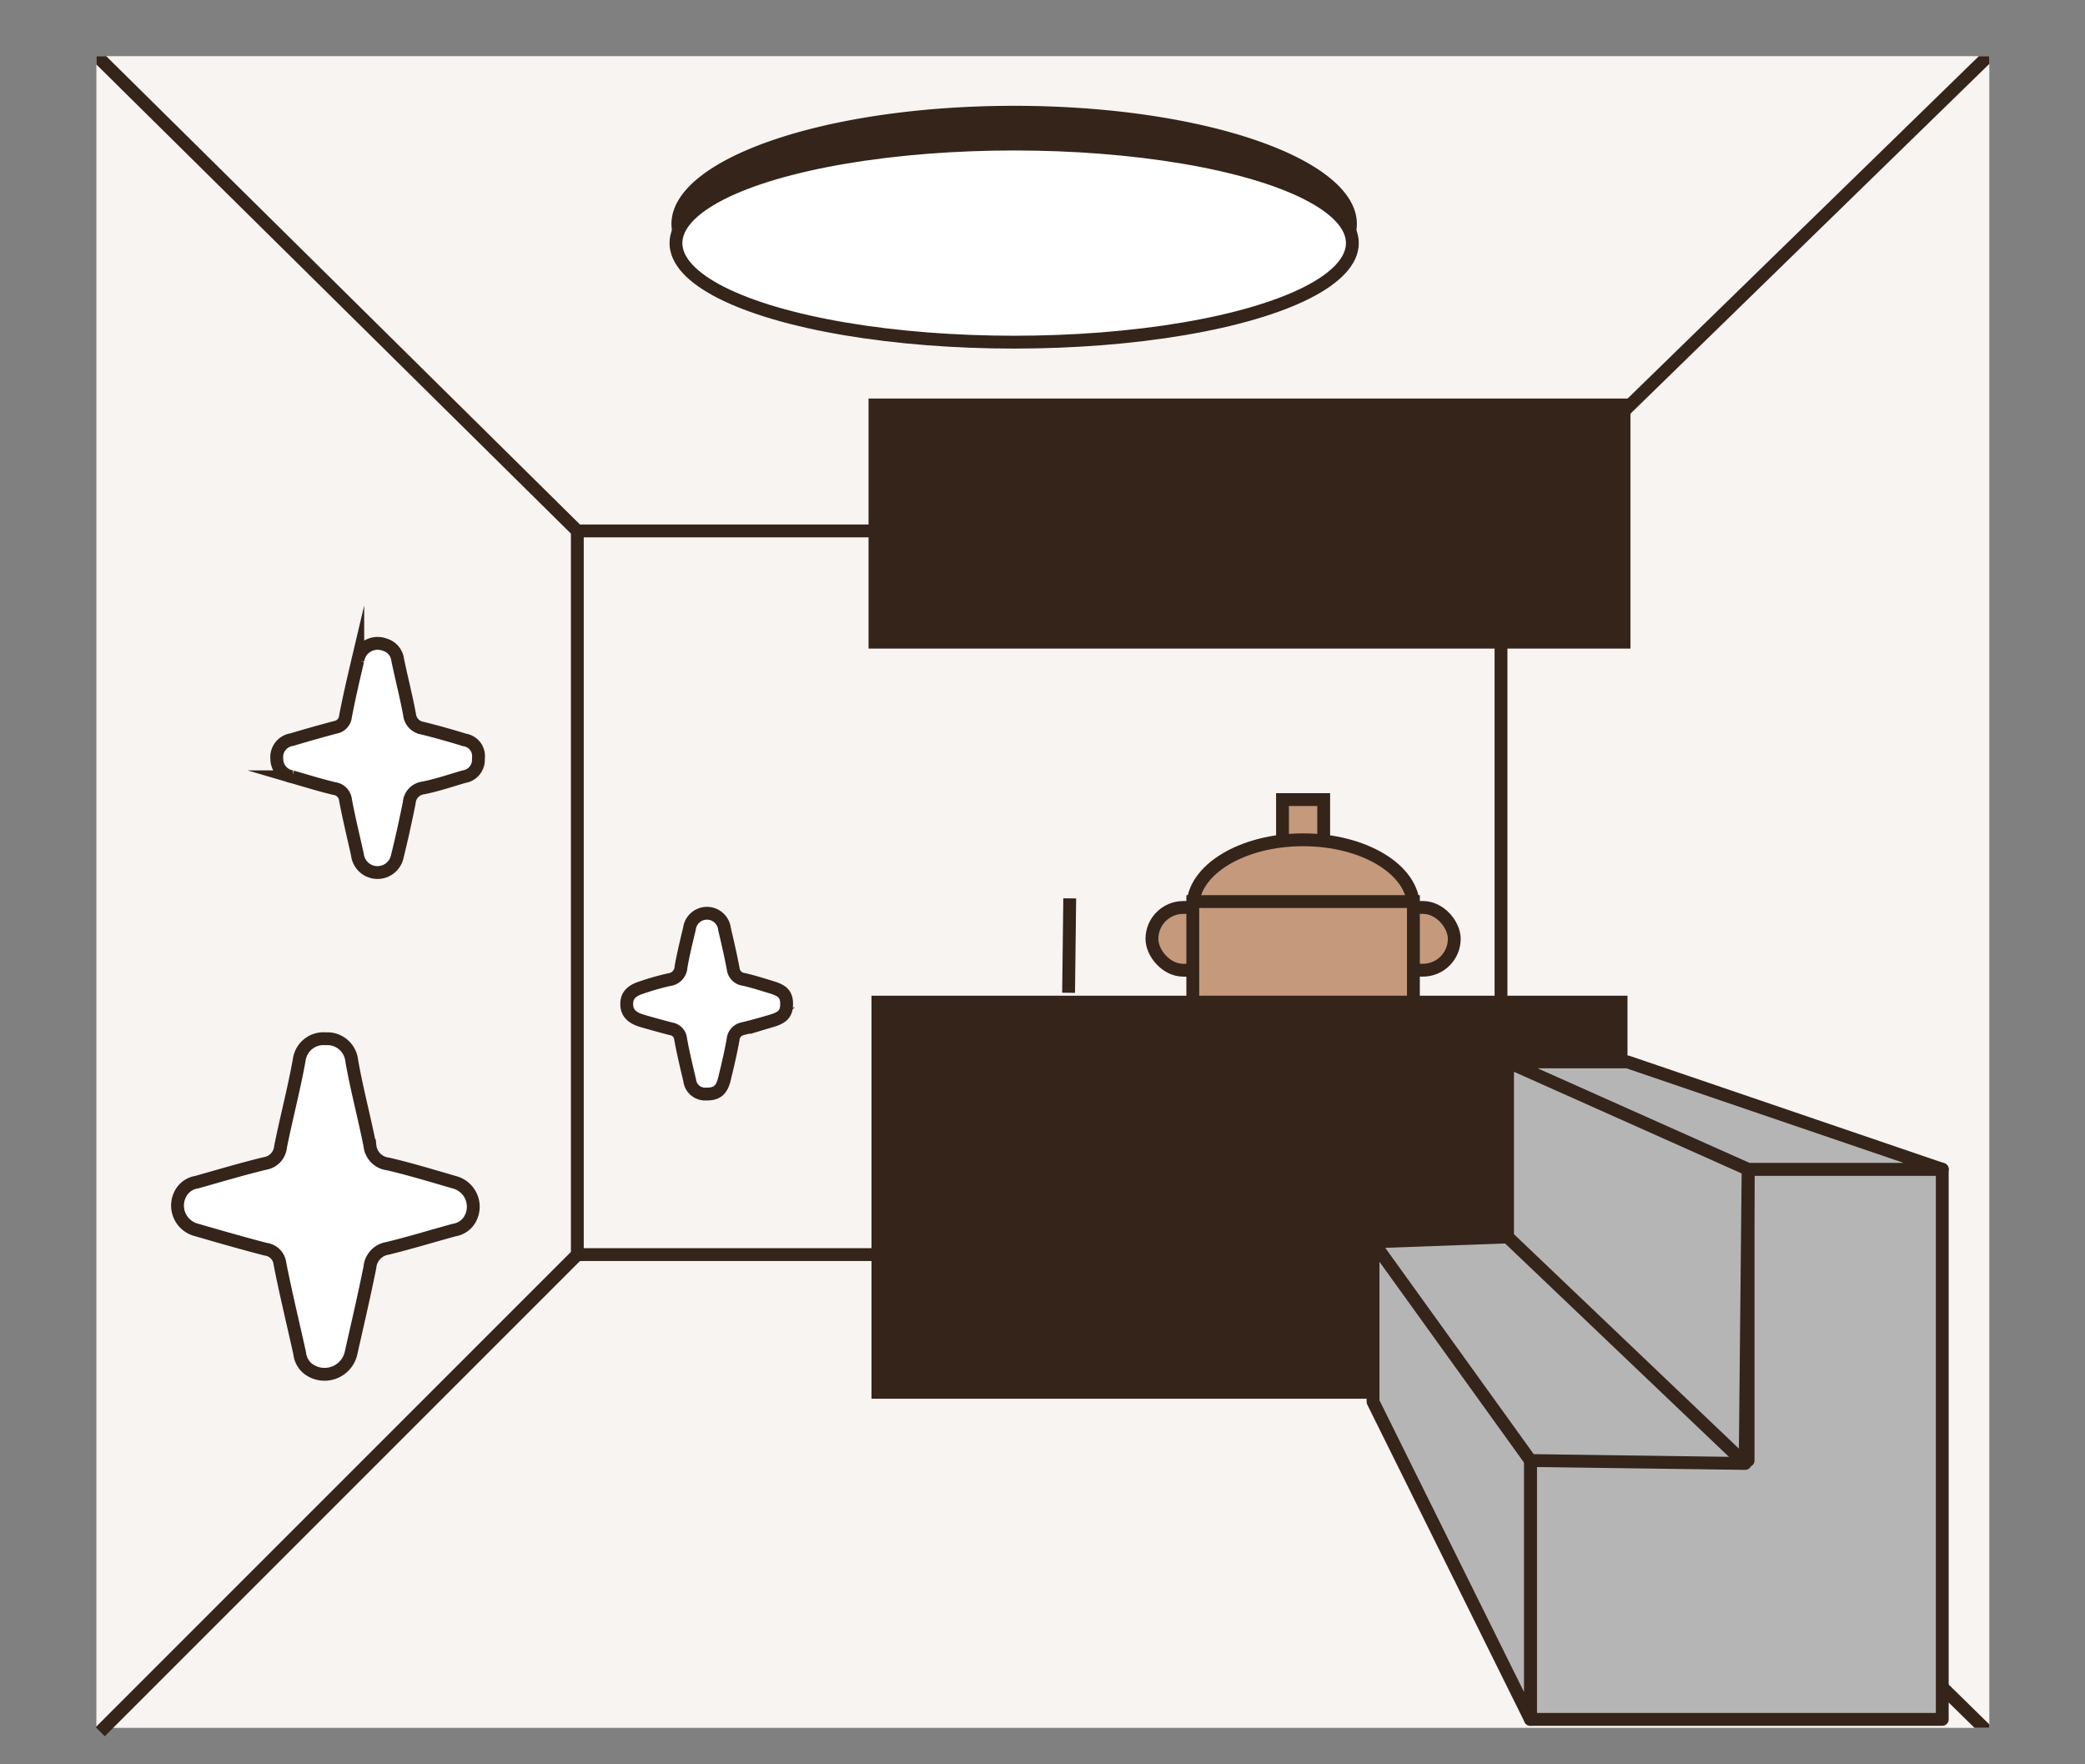 <svg xmlns="http://www.w3.org/2000/svg" id="レイヤー_1" data-name="レイヤー 1" viewBox="0 0 260 220"><rect x="0" y="0" width="260" height="220" fill="#808080" stroke="none"/><defs><clipPath id="clip-path"><path d="M12.017 7.001h236.052v208.455H12.017z" class="cls-1"/></clipPath><style>.cls-1,.cls-8{fill:none}.cls-11,.cls-4,.cls-5,.cls-8{stroke:#352419;stroke-width:1.6px}.cls-4,.cls-5,.cls-8{stroke-miterlimit:10}.cls-4{fill:#c4997c}.cls-5{fill:#fff}.cls-6{fill:#352419}.cls-11,.cls-7{fill:#b5b5b5}.cls-11{stroke-linejoin:round}</style></defs><g style="clip-path:url(#clip-path)"><path d="M-3.39-4.046h264.114v230.55H-3.39z" style="stroke-miterlimit:10;stroke:#352419;stroke-width:1.6px;fill:#f7f4f2"/><rect width="8.559" height="7.826" x="143.646" y="113.155" class="cls-4" rx="3.913"/><rect width="8.559" height="7.826" x="172.788" y="113.155" class="cls-4" rx="3.913" transform="rotate(-180 177.068 117.067)"/><path d="M159.929 99.704h5.136v7.337h-5.136z" class="cls-4"/><ellipse cx="162.497" cy="113.063" class="cls-4" rx="13.756" ry="8.345"/><path d="M148.741 112.421h27.512v15.774h-27.512z" class="cls-4"/><path d="M40.606 129.529a3.055 3.055 0 0 1 3.25 2.698c.621 3.57 1.573 7.082 2.276 10.64a2.548 2.548 0 0 0 2.243 2.268c2.799.652 5.555 1.494 8.317 2.296a3.148 3.148 0 0 1 1.791 4.794 2.752 2.752 0 0 1-1.847 1.154c-2.774.757-5.526 1.608-8.32 2.285A2.603 2.603 0 0 0 46.131 158c-.71 3.557-1.543 7.09-2.336 10.63a3.386 3.386 0 0 1-5.519 1.928 2.833 2.833 0 0 1-.901-1.796c-.824-3.725-1.73-7.433-2.467-11.175a2.035 2.035 0 0 0-1.765-1.814c-2.906-.751-5.79-1.585-8.674-2.418a3.134 3.134 0 0 1-1.797-4.781 2.741 2.741 0 0 1 1.846-1.16c2.828-.801 5.647-1.639 8.502-2.334a2.316 2.316 0 0 0 1.965-2.087c.725-3.618 1.677-7.192 2.328-10.82a3.049 3.049 0 0 1 3.293-2.644ZM59.653 94.581a2.12 2.12 0 0 1-1.82 2.269c-1.678.496-3.347 1.057-5.059 1.402a1.993 1.993 0 0 0-1.741 1.848c-.457 2.267-.953 4.529-1.51 6.774a2.52 2.52 0 0 1-4.953-.31c-.5-2.26-1.053-4.509-1.481-6.782a1.61 1.61 0 0 0-1.417-1.457c-1.76-.426-3.497-.957-5.238-1.466a2.252 2.252 0 0 1-1.915-2.217 2.203 2.203 0 0 1 1.875-2.416q2.694-.81 5.415-1.531a1.528 1.528 0 0 0 1.275-1.371c.444-2.334.986-4.65 1.532-6.963a2.501 2.501 0 0 1 3.39-1.964 2.241 2.241 0 0 1 1.586 1.894c.473 2.265 1.051 4.509 1.476 6.782a1.923 1.923 0 0 0 1.634 1.728 98.73 98.73 0 0 1 5.238 1.465 2.038 2.038 0 0 1 1.713 2.315Z" class="cls-5"/><path d="M155.945 127.501h42.144c.376 0 .752-.004 1.129 0 1.62.02 1.583.022 1.648 1.657a7.466 7.466 0 0 1-1.184 4.959 11.437 11.437 0 0 0-1.578 4.976 63.714 63.714 0 0 0-1.04 11.965c.034.948-.286 1.156-1.174 1.13-3.885-.111-7.772-.134-11.657-.235-3.514-.092-7.018.07-10.527.199a4.677 4.677 0 0 0-4.283 2.845 16.082 16.082 0 0 0-1.419 6.182 89.033 89.033 0 0 0-.04 9.21c.062 1.914.351 1.77-1.786 1.77q-15.24.006-30.48.002l-23.328.002c-1.663 0-1.577.052-1.577-1.49q.005-20.782.005-41.565c0-1.587.018-1.604 1.687-1.604q21.73-.007 43.46-.003ZM155.746 79.547q-21.352 0-42.704-.005c-2.55-.001-2.239.31-2.242-2.145q-.019-11.66-.005-23.32c0-.438.015-.878.001-1.316-.019-.579.293-.77.818-.76.439.009.878-.004 1.317-.004q42.892 0 85.785.004c2.405.001 2.133-.303 2.137 2.054q.016 11.754.004 23.508a9.2 9.2 0 0 0 .004.94c.086.833-.298 1.127-1.095 1.05-.435-.042-.877-.007-1.316-.007Z" class="cls-6"/><path d="M172.72 161.99a20.541 20.541 0 0 1 .41-3.324c.51-1.867.482-1.917 2.355-1.92 6.07-.014 12.141.005 18.211.015.814.002 1.628.013 2.44.047 1.56.065 1.596.068 1.806 1.525.142.987.166 1.993.237 2.99.035.493-.071.88-.69.85-8.183-.395-16.372-.255-24.769-.183Z" class="cls-7"/><path d="M88.103 136.417A1.94 1.94 0 0 1 86 134.68c-.41-1.701-.813-3.407-1.129-5.128a1.389 1.389 0 0 0-1.152-1.254 117.29 117.29 0 0 1-3.616-.993c-1.374-.398-1.97-1.072-1.95-2.16.017-.997.58-1.62 1.862-2.013a32.368 32.368 0 0 1 3.424-.975 1.671 1.671 0 0 0 1.488-1.611c.285-1.599.672-3.18 1.05-4.762a2.2 2.2 0 0 1 4.366.044c.386 1.643.767 3.29 1.083 4.947a1.503 1.503 0 0 0 1.31 1.346c1.216.276 2.41.659 3.606 1.026 1.329.41 1.76.941 1.749 2.067s-.446 1.65-1.794 2.054a71.747 71.747 0 0 1-3.618.992 1.51 1.51 0 0 0-1.265 1.384c-.298 1.66-.688 3.306-1.09 4.946-.334 1.364-.967 1.848-2.22 1.827Z" class="cls-5"/><path d="M71.993 66.201h115.183v90.239H71.993zM8.165 3.107l63.828 63.094" class="cls-8"/><path d="m249.318 217.365-62.142-60.925" style="fill:#35351a;stroke-miterlimit:10;stroke:#352419;stroke-width:1.6px"/><path d="m187.176 66.201 65.295-63.644" class="cls-8"/><path d="M108.309 49.694h95.008v31.18h-95.008zM108.675 124.159h94.274v50.255h-94.274z" class="cls-6"/><path d="m133.395 112.02-.142 11.773" style="fill:#352419;stroke-miterlimit:10;stroke:#352419;stroke-width:1.6px"/><path d="M126.466 17.963c21.248 0 38.87 5.347 42.176 12.351a5.548 5.548 0 0 0 .56-2.384c0-8.138-19.133-14.735-42.735-14.735S83.73 19.792 83.73 27.93a5.549 5.549 0 0 0 .56 2.384c3.306-7.004 20.928-12.35 42.175-12.35Z" class="cls-6"/><ellipse cx="126.466" cy="30.314" class="cls-5" rx="42.175" ry="12.351"/><path d="M217.989 145.802v36.316h-27.145v32.28H242.2v-68.596h-24.211z" class="cls-11"/><path d="M171.219 154.851h31.73v19.945h-31.73z" class="cls-7"/><path d="M187.991 132.413h14.959v26.291h-14.959z" class="cls-7"/><path d="m242.2 145.802-39.251-13.389h-14.958v21.826l-16.772.612v19.945l19.625 39.602v-32.28l26.778.367.367-36.683H242.2zM187.991 132.413l29.998 13.389" class="cls-11"/><path d="m187.991 154.239 29.632 28.246" style="stroke-linejoin:round;fill:#35351a;stroke:#352419;stroke-width:1.6px"/><path d="m171.219 154.851 19.625 27.267" class="cls-11"/></g><path d="m71.993 156.44-59.496 59.496" class="cls-8"/><path d="M0 0h260v220H0z" class="cls-1"/></svg>